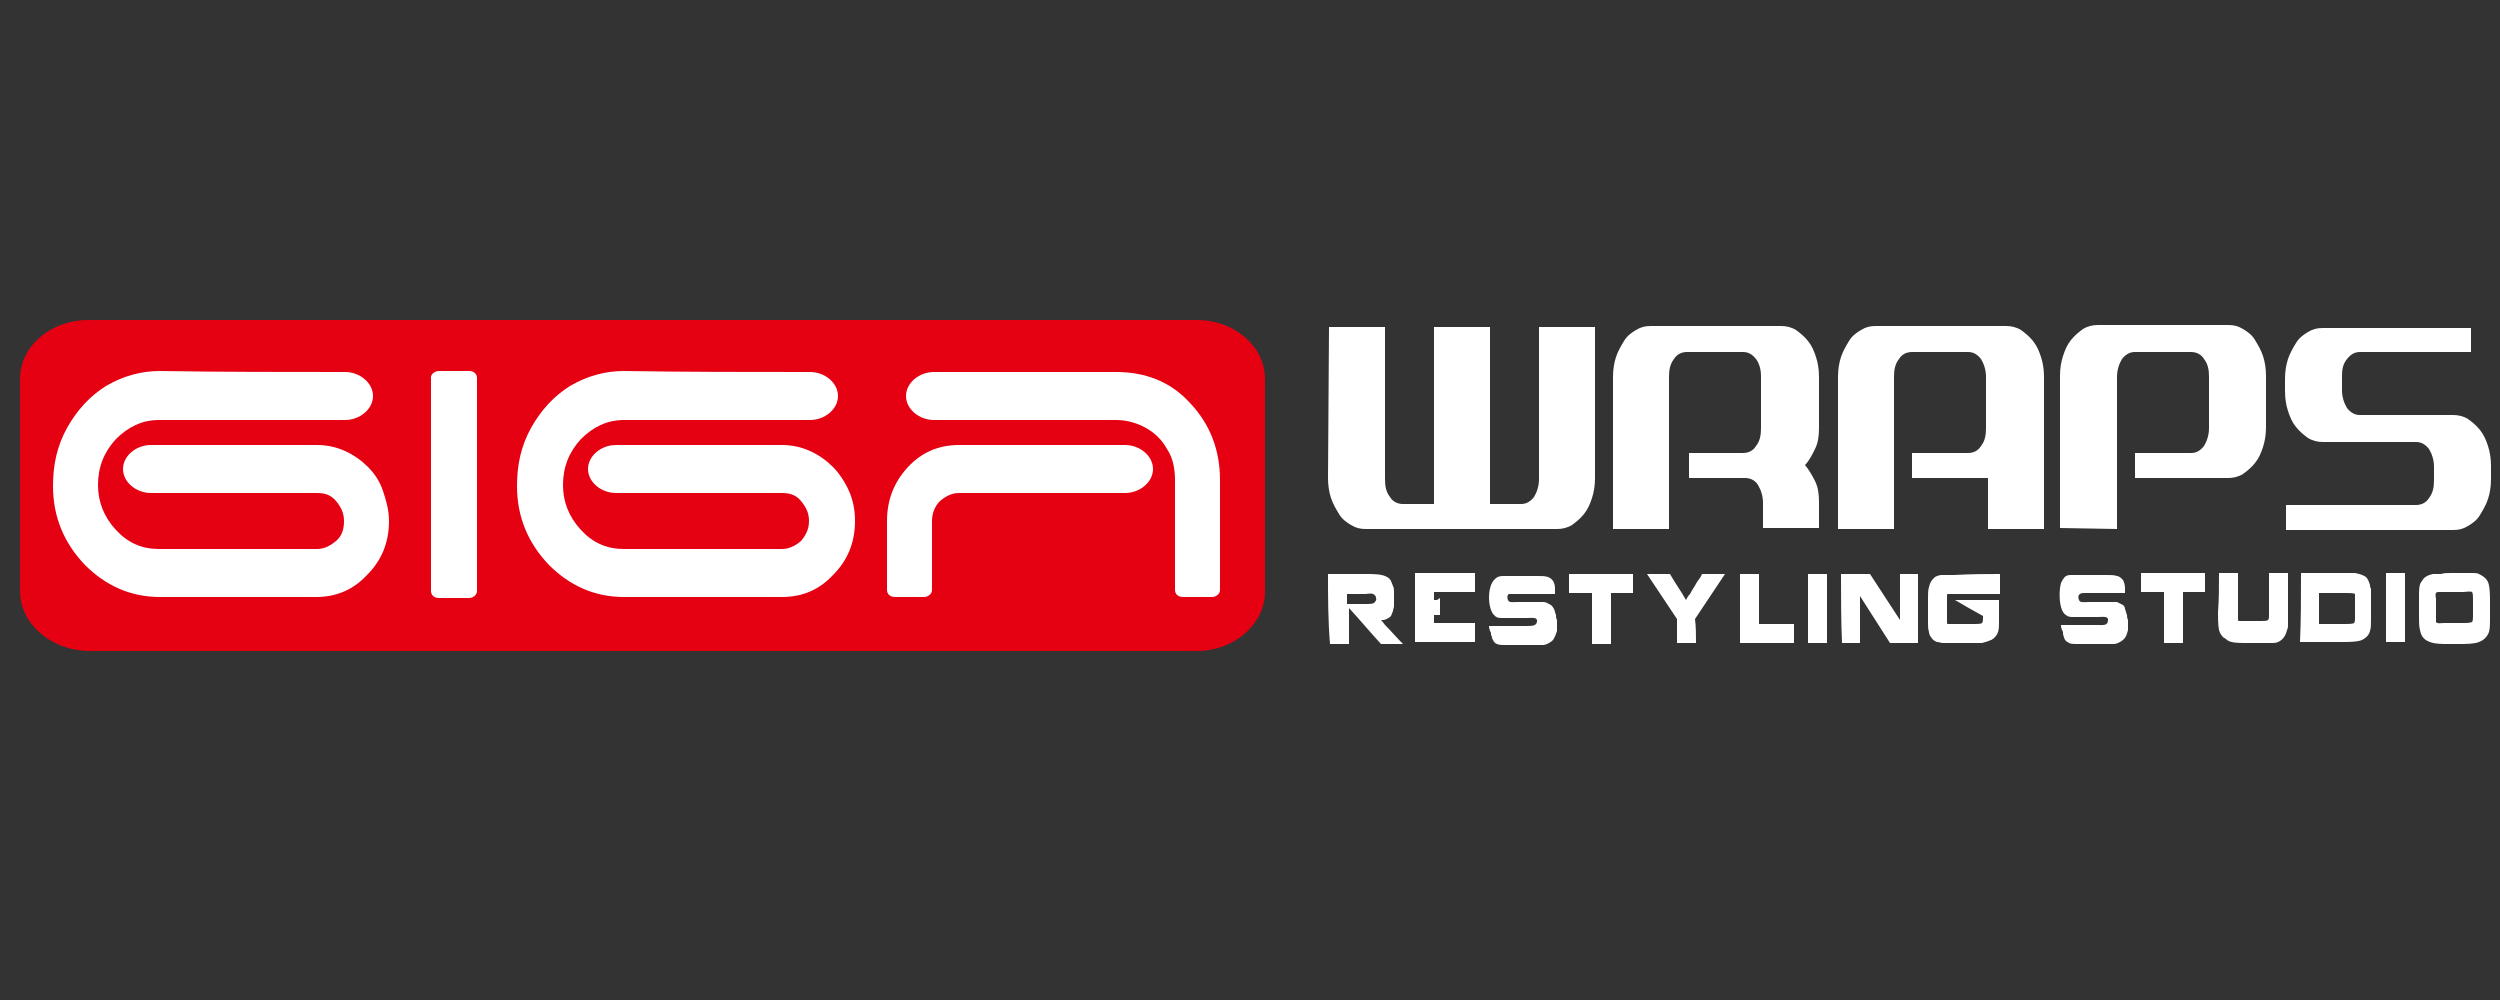 <svg xmlns="http://www.w3.org/2000/svg" xmlns:xlink="http://www.w3.org/1999/xlink" id="&#x56FE;&#x5C42;_1" x="0px" y="0px" viewBox="0 0 250 100" style="enable-background:new 0 0 250 100;" xml:space="preserve"><rect x="0" y="0" width="250" height="100" fill="#333333" stroke="none"/><style type="text/css">	.st0{fill-rule:evenodd;clip-rule:evenodd;fill:#E50012;}	.st1{fill-rule:evenodd;clip-rule:evenodd;fill:#FFFFFF;}</style><g>	<path class="st0" d="M8.8,32h110.9c3.7,0,6.8,2.6,6.8,5.9v21.3c0,3.2-3.1,5.9-6.8,5.9H8.8C5.1,65,2,62.4,2,59.1V37.9  C2,34.6,5.1,32,8.8,32z"></path>	<path class="st1" d="M132.8,47.8c0,0.7,0.1,1.4,0.3,2c0.2,0.6,0.5,1.1,0.8,1.6c0.3,0.5,0.7,0.8,1.2,1.1s0.9,0.4,1.5,0.4h19.1  c0.5,0,1-0.1,1.5-0.4c0.4-0.3,0.8-0.6,1.2-1.1s0.6-1,0.8-1.6c0.2-0.6,0.3-1.3,0.3-2V32.7h-5.6v15.2c0,0.7-0.2,1.3-0.5,1.8  c-0.4,0.5-0.8,0.7-1.3,0.7h-3.1V32.7h-5.6v17.7h-3.1c-0.5,0-1-0.2-1.3-0.7c-0.4-0.5-0.5-1.1-0.5-1.8V32.7h-5.6L132.8,47.8  L132.8,47.8z M143.7,60h-0.3v-0.8c1.4,0,2.7,0,4.1,0c0-0.6,0-1.2,0-1.9c-2,0-4,0-6,0c0,2.3,0,4.6,0,6.9c2,0,4,0,6,0  c0-0.6,0-1.2,0-1.9c-1.4,0-2.7,0-4.1,0v-0.8h0.3h0h0h0h0h0h0h0.1h0h0h0h0h0h0h0h0h0h0h0h0h0h0h0h0h0h0h0h0h0h0h0h0h0h0h0h0h0h0h0h0  h0h0h0h0h0h0h0h0h0h0h0h0h0.2h0h0h0h0h0h0h0h0h0h0h0h0c0-0.5,0-1.1,0-1.7h0L143.7,60L143.7,60L143.7,60z M168.8,45.3h5.5  c0.5,0,1-0.2,1.3-0.7c0.4-0.5,0.5-1.1,0.5-1.8v-5.2c0-0.7-0.2-1.3-0.5-1.7c-0.4-0.5-0.8-0.7-1.3-0.7h-5.6c-0.5,0-1,0.2-1.3,0.7  c-0.4,0.5-0.5,1.1-0.5,1.8v15.2h-5.6V37.7c0-0.7,0.1-1.4,0.3-2c0.2-0.6,0.5-1.1,0.8-1.6c0.3-0.5,0.7-0.8,1.2-1.1s0.9-0.4,1.5-0.4  h13c0.5,0,1,0.1,1.5,0.4c0.4,0.3,0.8,0.6,1.2,1.1s0.6,1,0.8,1.6c0.2,0.6,0.3,1.3,0.3,2v5.1c0,0.8-0.1,1.5-0.4,2.1s-0.6,1.2-1,1.6  c0.4,0.5,0.7,1,1,1.6s0.4,1.3,0.4,2.1v2.6h-5.6v-2.5c0-0.7-0.2-1.3-0.5-1.8c-0.3-0.5-0.8-0.7-1.3-0.7h-5.6V45.3L168.8,45.3z   M191.2,47.8v-2.5h5.6c0.5,0,1-0.2,1.3-0.7c0.4-0.5,0.5-1.1,0.5-1.8v-5.1c0-0.7-0.2-1.3-0.5-1.8c-0.4-0.5-0.8-0.7-1.3-0.7h-5.6  c-0.5,0-1,0.2-1.3,0.7c-0.4,0.5-0.5,1.1-0.5,1.8v15.2h-5.6V37.7c0-0.7,0.1-1.4,0.3-2c0.2-0.6,0.5-1.1,0.8-1.6  c0.3-0.5,0.7-0.8,1.2-1.1s0.9-0.4,1.5-0.4h13c0.5,0,1,0.1,1.5,0.4c0.4,0.3,0.8,0.6,1.2,1.1s0.6,1,0.8,1.6c0.2,0.6,0.3,1.3,0.3,2  v15.2h-5.6v-5.1L191.2,47.8L191.2,47.8z M211.7,52.9V37.7c0-0.7,0.2-1.3,0.5-1.8c0.4-0.5,0.8-0.7,1.3-0.7h5.6c0.5,0,1,0.2,1.3,0.7  c0.4,0.5,0.5,1.1,0.5,1.8v5.1c0,0.7-0.2,1.3-0.5,1.8c-0.4,0.5-0.8,0.7-1.3,0.7h-5.6v2.5h9.3c0.5,0,1-0.1,1.5-0.4  c0.4-0.3,0.8-0.6,1.2-1.1s0.6-1,0.8-1.6c0.2-0.6,0.3-1.3,0.3-2v-5.1c0-0.7-0.1-1.4-0.3-2c-0.2-0.6-0.5-1.1-0.8-1.6  c-0.3-0.5-0.7-0.8-1.2-1.1s-0.9-0.4-1.5-0.4h-13c-0.5,0-1,0.1-1.5,0.4c-0.4,0.3-0.8,0.6-1.2,1.1s-0.6,1-0.8,1.6  c-0.2,0.6-0.3,1.3-0.3,2v15.2L211.7,52.9L211.7,52.9z M247.1,35.2H236c-0.5,0-0.9,0.2-1.3,0.7c-0.4,0.5-0.5,1-0.5,1.7V39  c0,0.7,0.2,1.3,0.5,1.8c0.4,0.5,0.8,0.7,1.3,0.7h9.3c0.5,0,1,0.1,1.5,0.4c0.4,0.3,0.8,0.6,1.2,1.1s0.6,1,0.8,1.6  c0.2,0.6,0.3,1.3,0.3,2v1.3c0,0.7-0.1,1.4-0.3,2c-0.2,0.6-0.5,1.1-0.8,1.6c-0.3,0.5-0.7,0.8-1.2,1.1s-0.9,0.4-1.5,0.4h-16.7v-2.5  h13c0.5,0,1-0.2,1.3-0.7c0.4-0.5,0.5-1.1,0.5-1.8v-1.3c0-0.7-0.2-1.3-0.5-1.8c-0.4-0.5-0.8-0.7-1.3-0.7h-9.3c-0.5,0-1-0.1-1.5-0.4  c-0.4-0.3-0.8-0.6-1.2-1.1s-0.6-1-0.8-1.6c-0.2-0.6-0.3-1.3-0.3-2v-1.2c0-0.7,0.1-1.4,0.3-2c0.2-0.6,0.5-1.1,0.8-1.6  c0.3-0.5,0.7-0.8,1.2-1.1s0.9-0.4,1.5-0.4h14.8L247.1,35.2L247.1,35.2z M245.1,57.3c0.4,0,0.8,0,1.2,0c0.1,0,0.3,0,0.4,0  c0.1,0,0.2,0,0.2,0c0.1,0,0.2,0,0.3,0c0.3,0,0.5,0,0.7,0.1c0.4,0.2,0.7,0.4,0.9,0.8c0.2,0.5,0.2,1.3,0.2,2.1c0,0.6,0,1.2,0,1.7  c0,0.4,0,0.8-0.1,1.2c-0.2,0.5-0.5,0.8-1,1s-1.3,0.2-2,0.2c-0.4,0-0.8,0-1.1,0c-0.6,0-1.3,0-1.8-0.2c-0.6-0.2-0.9-0.6-1-1.2  c-0.1-0.3-0.1-0.9-0.1-1.3c0-0.4,0-0.8,0-1.2c0-0.3,0-0.6,0-0.9c0-0.6,0-1.2,0.3-1.5c0.2-0.4,0.6-0.6,1.1-0.7c0.2,0,0.4,0,0.6,0  c0.1,0,0.1,0,0.2,0C244.4,57.3,244.7,57.3,245.1,57.3L245.1,57.3z M214.1,57.3c2.1,0,4.3,0,6.4,0c0,0.6,0,1.2,0,1.9  c-0.7,0-1.5,0-2.2,0c0,1.7,0,3.4,0,5.1c-0.6,0-1.3,0-1.9,0c0-1.7,0-3.4,0-5.1c-0.8,0-1.5,0-2.3,0C214.1,58.6,214.1,58,214.1,57.3  L214.1,57.3z M221.9,57.3c0.6,0,1.2,0,1.9,0c0,1.2,0,2.4,0,3.7c0,0.2,0,0.5,0,0.7c0,0.1,0,0.3,0,0.3c0,0.1,0.1,0.1,0.2,0.1  c0.1,0,0.2,0,0.3,0c0.1,0,0.3,0,0.4,0c0.5,0,1,0,1.4,0c0.3,0,0.6,0,0.7-0.1c0.1-0.1,0.1-0.3,0.1-0.4c0-0.3,0-0.6,0-0.9  c0-1.1,0-2.3,0-3.4c0.6,0,1.2,0,1.9,0c0,1.4,0,2.8,0,4.1c0,0.2,0,0.5,0,0.7c0,0.1,0,0.3,0,0.4c0,0.2,0,0.3-0.1,0.5  c-0.1,0.5-0.4,1-0.9,1.2c-0.2,0.1-0.4,0.1-0.6,0.1c-0.1,0-0.3,0-0.4,0c0,0-0.1,0-0.1,0c-0.3,0-0.6,0-0.9,0c-0.4,0-0.8,0-1.2,0  c-0.7,0-1.5,0-1.9-0.3c-0.1-0.1-0.2-0.2-0.3-0.2c-0.2-0.2-0.4-0.4-0.5-0.8c-0.1-0.5-0.1-1.2-0.1-1.8  C221.9,60,221.9,58.7,221.9,57.3L221.9,57.3z M230.1,57.3c1.4,0,2.9,0,4.3,0c0.2,0,0.5,0,0.7,0c0.1,0,0.3,0,0.4,0  c0.5,0.1,0.8,0.2,1.1,0.4c0.2,0.2,0.3,0.5,0.4,0.8c0,0.1,0,0.2,0.1,0.4c0,0.1,0,0.3,0,0.4c0,0.2,0,0.5,0,0.8c0,0.6,0,1.2,0,1.8  c0,0.5,0,0.9-0.1,1.2c-0.1,0.4-0.4,0.7-0.8,0.9c-0.5,0.2-1.3,0.2-2,0.2c-1.4,0-2.8,0-4.2,0C230.1,62,230.1,59.7,230.1,57.3  L230.1,57.3z M238.6,57.3c0.6,0,1.3,0,1.9,0c0,2.3,0,4.6,0,6.9c-0.6,0-1.3,0-1.9,0C238.6,62,238.6,59.7,238.6,57.3L238.6,57.3z   M206.1,62.5c1.2,0,2.4,0,3.6,0c0.6,0,1.1,0.1,1.1-0.5c0,0,0-0.1,0-0.1c-0.1-0.3-0.6-0.2-1-0.2c-0.6,0-1.1,0-1.7,0  c-0.2,0-0.4,0-0.6,0c-0.1,0-0.2,0-0.3,0c-0.3,0-0.5-0.1-0.6-0.2c-0.2-0.1-0.3-0.3-0.4-0.5c-0.3-0.7-0.3-2-0.1-2.7  c0.1-0.2,0.2-0.4,0.3-0.5c0.1-0.2,0.4-0.3,0.6-0.3c0.2,0,0.5,0,0.7,0c0.4,0,0.8,0,1.2,0c0.6,0,1.2,0,1.8,0c0.4,0,0.7,0,1,0.1  c0.1,0,0.3,0.1,0.4,0.2c0.1,0.1,0.1,0.1,0.2,0.2c0.1,0.2,0.2,0.5,0.2,0.8c0,0.2,0,0.3,0,0.5c-1.1,0-2.2,0-3.2,0c-0.3,0-0.6,0-0.8,0  c-0.2,0-0.4,0-0.5,0.1c-0.2,0.1-0.2,0.4-0.1,0.6c0.1,0.3,0.5,0.2,1,0.2c0.8,0,1.7,0,2.5,0c0.1,0,0.2,0,0.3,0  c0.2,0.1,0.4,0.2,0.6,0.3c0.1,0.1,0.2,0.2,0.2,0.4c0.1,0.2,0.1,0.4,0.2,0.6c0,0.1,0,0.3,0.1,0.5c0,0.1,0,0.2,0,0.2  c0,0.1,0,0.1,0,0.2c0,0.1,0,0.2,0,0.3c0,0.1,0,0.2,0,0.3c-0.1,0.4-0.2,0.7-0.4,0.9c-0.2,0.2-0.5,0.4-0.9,0.5c-0.2,0-0.3,0-0.5,0  c-0.2,0-0.4,0-0.7,0c-0.6,0-1.3,0-1.9,0c-0.2,0-0.5,0-0.7,0c-0.3,0-0.6,0-0.8-0.1c-0.1-0.1-0.2-0.1-0.3-0.2  c-0.2-0.2-0.2-0.4-0.3-0.7c0-0.1,0-0.2,0-0.2C206.1,62.8,206.1,62.7,206.1,62.5L206.1,62.5z M243.9,59.2  C243.9,59.2,243.9,59.2,243.9,59.2c-0.2,0-0.2,0-0.3,0.1c-0.1,0.1,0,0.5,0,0.6c0,0.5,0,1,0,1.6c0,0.2,0,0.3,0,0.5  c0,0.1,0,0.2,0,0.2c0.1,0.2,0.6,0.1,0.8,0.1c0.7,0,1.3,0,2,0c0.2,0,0.6,0,0.8-0.1c0.1-0.1,0.1-0.4,0.1-0.6c0-0.6,0-1.2,0-1.7  c0-0.2,0-0.6-0.1-0.7c-0.1-0.1-0.7,0-0.9,0C245.5,59.2,244.7,59.2,243.9,59.2L243.9,59.2z M231.9,59.3c0,1,0,2.1,0,3.1  c0.9,0,1.8,0,2.6,0c0.3,0,0.8,0,0.9-0.1c0.1-0.1,0.1-0.3,0.1-0.5c0-0.4,0-0.8,0-1.2c0-0.3,0-0.6,0-0.9c0-0.1,0-0.3,0-0.3  c-0.1-0.1-0.6-0.1-0.9-0.1C233.7,59.3,232.8,59.3,231.9,59.3L231.9,59.3z M132.8,57.4c1.3,0,2.5,0,3.8,0c0.8,0,1.6,0,2.1,0.3  c0.2,0.1,0.3,0.2,0.4,0.4s0.1,0.3,0.2,0.5c0.1,0.2,0.1,0.4,0.1,0.6c0,0.1,0,0.2,0,0.3s0,0.2,0,0.3c0,0.1,0,0.2,0,0.2  c0,0.1,0,0.3,0,0.4c0,0.1,0,0.2,0,0.2c0,0.2-0.1,0.3-0.1,0.5c-0.1,0.2-0.1,0.3-0.2,0.5c-0.2,0.2-0.4,0.3-0.7,0.4  c-0.1,0-0.2,0-0.2,0c0,0-0.1,0-0.1,0l0,0c0.2,0.2,0.3,0.4,0.5,0.6c0.6,0.6,1.1,1.2,1.7,1.8c-0.5,0-1.1,0-1.6,0c-0.1,0-0.3,0-0.4,0  c-0.1,0-0.1,0-0.2,0c-1.1-1.2-2.1-2.4-3.2-3.6c0,1.2,0,2.4,0,3.6c-0.6,0-1.3,0-1.9,0C132.8,62,132.8,59.7,132.8,57.4L132.8,57.4z   M156.9,57.4c2.1,0,4.3,0,6.4,0c0,0.6,0,1.2,0,1.9c-0.7,0-1.5,0-2.2,0c0,1.7,0,3.4,0,5.1c-0.6,0-1.3,0-1.9,0c0-1.7,0-3.4,0-5.1  c-0.8,0-1.5,0-2.3,0C156.9,58.6,156.9,58,156.9,57.4L156.9,57.4z M169.6,64.3c-0.6,0-1.3,0-1.9,0c0-0.8,0-1.6,0-2.4  c-1-1.5-2-3-3-4.5c0.8,0,1.5,0,2.3,0c0.5,0.9,1.1,1.7,1.6,2.6c0,0,0,0,0,0c0.1-0.2,0.2-0.4,0.4-0.6c0.2-0.4,0.5-0.8,0.7-1.2  c0.2-0.3,0.4-0.5,0.5-0.8c0.8,0,1.5,0,2.3,0c-1,1.5-2,3-3,4.5C169.6,62.7,169.6,63.5,169.6,64.3L169.6,64.3z M174,57.4  c0.6,0,1.3,0,1.9,0c0,1.7,0,3.3,0,5c1.2,0,2.4,0,3.5,0c0,0.6,0,1.3,0,1.9c-1.8,0-3.6,0-5.4,0C174,62,174,59.7,174,57.4L174,57.4z   M180.8,57.4c0.6,0,1.3,0,1.9,0c0,2.3,0,4.6,0,6.9c-0.6,0-1.3,0-1.9,0C180.8,62,180.8,59.7,180.8,57.4L180.8,57.4z M184.1,57.4  c0.9,0,1.9,0,2.9,0c1,1.5,2,3.1,3,4.6l0,0c0-1.5,0-3.1,0-4.6c0.6,0,1.2,0,1.8,0c0,2.3,0,4.6,0,6.9c-0.9,0-1.9,0-2.8,0  c-1-1.6-2-3.1-3-4.7l0,0c0,1.6,0,3.1,0,4.7c-0.6,0-1.2,0-1.8,0C184.1,62,184.1,59.7,184.1,57.4L184.1,57.4z M200,57.4  c0,0.7,0,1.3,0,2c-1.2,0-2.4,0-3.7,0c-0.3,0-0.6,0-1,0c-0.2,0-0.4,0-0.5,0c0,0-0.1,0-0.1,0.1c0,0.1,0,0.1,0,0.2c0,0.1,0,0.3,0,0.4  c0,0.5,0,1,0,1.5c0,0.2,0,0.3,0,0.5c0,0.1,0,0.2,0,0.2c0,0,0,0.1,0.1,0.1c0.1,0,0.2,0,0.3,0c0.2,0,0.3,0,0.5,0c0.6,0,1.2,0,1.9,0  c0.2,0,0.6,0,0.7-0.1c0.1-0.1,0.1-0.4,0.1-0.5c0,0,0-0.2,0-0.2c-0.9-0.5-1.8-1-2.8-1.6c1.5,0,3,0,4.4,0c0,0.7,0,1.4,0,2.1  c0,0.7,0,1.2-0.4,1.6c-0.1,0.1-0.1,0.1-0.2,0.2c-0.1,0-0.1,0.1-0.2,0.1c-0.2,0.1-0.5,0.2-0.9,0.3c-0.2,0-0.4,0-0.6,0  c-0.2,0-0.5,0-0.7,0c-0.1,0-0.1,0-0.2,0c-0.4,0-0.7,0-1.1,0c-0.2,0-0.4,0-0.6,0c-0.1,0-0.3,0-0.4,0c-0.1,0-0.2,0-0.3,0  c-0.2,0-0.4-0.1-0.6-0.1c-0.3-0.1-0.5-0.3-0.6-0.5c-0.1-0.1-0.2-0.3-0.2-0.5c-0.1-0.3-0.1-0.6-0.1-0.9c0-0.3,0-0.6,0-0.9  c0-0.5,0-1.1,0-1.6c0-0.4,0-0.8,0.1-1.1c0.1-0.4,0.2-0.6,0.4-0.8c0.1-0.1,0.1-0.1,0.2-0.2c0.2-0.1,0.4-0.2,0.7-0.2  c0.1,0,0.3,0,0.5,0c0.2,0,0.5,0,0.7,0C197.2,57.4,198.6,57.4,200,57.4L200,57.4z M148.9,62.6c1.2,0,2.4,0,3.7,0  c0.6,0,1.1,0,1.1-0.5c0,0,0-0.1,0-0.1c-0.1-0.3-0.6-0.2-1-0.2c-0.6,0-1.1,0-1.7,0c-0.2,0-0.4,0-0.6,0c-0.1,0-0.2,0-0.3,0  c-0.3,0-0.5-0.1-0.6-0.2c-0.1-0.1-0.3-0.3-0.3-0.4c-0.4-0.7-0.4-2.2,0-2.9c0.1-0.2,0.2-0.3,0.3-0.4c0.2-0.2,0.4-0.3,0.8-0.3  c0.1,0,0.2,0,0.2,0c0.1,0,0.3,0,0.4,0c0.4,0,0.7,0,1.1,0c0.6,0,1.2,0,1.8,0c0.4,0,0.7,0,1,0.1c0.5,0.2,0.7,0.6,0.7,1.2  c0,0.2,0,0.3,0,0.5c-1.1,0-2.2,0-3.2,0c-0.3,0-0.6,0-0.9,0c-0.2,0-0.4,0-0.5,0c-0.2,0.1-0.2,0.4-0.1,0.6c0.1,0.3,0.5,0.2,1,0.2  c0.8,0,1.7,0,2.5,0c0.3,0,0.4,0.1,0.6,0.2c0.1,0,0.1,0.1,0.2,0.1c0.1,0.1,0.2,0.2,0.3,0.4c0.1,0.2,0.1,0.4,0.2,0.6  c0,0.2,0,0.3,0.1,0.5c0,0.1,0,0.1,0,0.2c0,0.1,0,0.1,0,0.2c0,0.1,0,0.2,0,0.3c0,0.1,0,0.2,0,0.4c-0.1,0.3-0.2,0.6-0.4,0.9  c-0.2,0.2-0.5,0.4-0.9,0.5c-0.2,0-0.4,0-0.6,0c-0.2,0-0.4,0-0.7,0c-0.6,0-1.3,0-1.9,0c-0.2,0-0.5,0-0.7,0c-0.3,0-0.6,0-0.8-0.1  c-0.3-0.1-0.4-0.4-0.5-0.6c0-0.1,0-0.2-0.1-0.3c0-0.1,0-0.2,0-0.2C148.9,62.9,148.9,62.7,148.9,62.6L148.9,62.6z M134.7,59.4  c0,0.3,0,0.7,0,1c0.6,0,1.2,0,1.9,0c0.3,0,0.6,0,0.8-0.1c0.1-0.1,0.3-0.3,0.2-0.5c0-0.2-0.1-0.3-0.3-0.4c-0.1-0.1-0.6,0-0.8,0  C135.9,59.4,135.3,59.4,134.7,59.4z"></path>	<path class="st1" d="M81,37.2c1.5,0,2.8,1.1,2.8,2.4l0,0c0,1.3-1.3,2.4-2.8,2.4H62.4c-1.7,0-3.1,0.7-4.3,1.9  c-1.2,1.3-1.8,2.8-1.8,4.6c0,1.7,0.6,3.2,1.8,4.5s2.6,1.9,4.3,1.9h15.8c0.7,0,1.3-0.3,1.9-0.8c0.5-0.6,0.8-1.2,0.8-2  c0-0.8-0.3-1.4-0.8-2s-1.1-0.8-1.9-0.8c-5.5,0-11.1,0-16.6,0c-1.5,0-2.8-1.1-2.8-2.4l0,0c0-1.3,1.3-2.4,2.8-2.4  c5.5,0,11.1,0,16.6,0c1,0,1.9,0.2,2.8,0.6c0.9,0.4,1.7,1,2.3,1.6s1.2,1.5,1.6,2.4c0.4,0.9,0.6,1.9,0.6,3c0,2.1-0.7,3.9-2.2,5.4  c-1.4,1.5-3.1,2.2-5.1,2.2H67h-4.6c-2.9,0-5.4-1.1-7.5-3.2c-2.1-2.2-3.2-4.8-3.2-7.9c0-2.1,0.4-4,1.4-5.8s2.3-3.2,3.9-4.2  c1.7-1,3.5-1.5,5.4-1.5C68.6,37.2,74.8,37.2,81,37.2z"></path>	<path class="st1" d="M93.2,59c0,0.4-0.4,0.7-0.8,0.7h-2.9c-0.5,0-0.8-0.3-0.8-0.7c0-2.2,0-4.4,0-6.7c0-0.1,0-0.1,0-0.2  c0-2.1,0.7-3.9,2.1-5.4s3.1-2.2,5.1-2.2c5.5,0,11.1,0,16.6,0c1.5,0,2.8,1.1,2.8,2.4l0,0c0,1.3-1.3,2.4-2.8,2.4  c-5.5,0-11.1,0-16.6,0c-0.7,0-1.3,0.3-1.9,0.8c-0.5,0.5-0.8,1.2-0.8,2C93.2,54.4,93.2,56.7,93.2,59z"></path>	<path class="st1" d="M122,59c0,0.4-0.4,0.7-0.8,0.7h-2.9c-0.5,0-0.8-0.3-0.8-0.7c0-3.7,0-7.3,0-11c0-1.1-0.2-2.2-0.8-3.1  c-0.5-0.9-1.2-1.6-2.1-2.1s-1.9-0.8-3-0.8c-6.1,0-12.2,0-18.2,0c-1.5,0-2.8-1.1-2.8-2.4l0,0c0-1.3,1.3-2.4,2.8-2.4  c6.1,0,12.2,0,18.2,0c3,0,5.5,1,7.4,3.1c2,2.1,3,4.7,3,7.7C122,51.6,122,55.3,122,59z"></path>	<path class="st1" d="M34.5,37.2c1.5,0,2.8,1.1,2.8,2.4l0,0c0,1.3-1.3,2.4-2.8,2.4H15.9c-1.7,0-3.1,0.7-4.3,1.9  c-1.2,1.3-1.8,2.8-1.8,4.6c0,1.7,0.6,3.2,1.8,4.5s2.6,1.9,4.3,1.9h15.8c0.7,0,1.3-0.3,1.9-0.8s0.8-1.2,0.8-2c0-0.8-0.3-1.4-0.8-2  s-1.1-0.8-1.9-0.8c-5.5,0-11.1,0-16.6,0c-1.5,0-2.8-1.1-2.8-2.4l0,0c0-1.3,1.3-2.4,2.8-2.4c5.5,0,11.1,0,16.6,0  c1,0,1.9,0.2,2.8,0.6c0.9,0.4,1.7,1,2.3,1.6c0.7,0.7,1.2,1.5,1.5,2.4s0.6,1.9,0.6,3c0,2.1-0.7,3.9-2.2,5.4  c-1.4,1.5-3.1,2.2-5.1,2.2H20.6h-4.6c-2.9,0-5.4-1.1-7.5-3.2c-2.1-2.2-3.2-4.8-3.2-7.9c0-2.1,0.4-4,1.4-5.8s2.3-3.2,3.9-4.2  c1.7-1,3.5-1.5,5.4-1.5C22.1,37.2,28.3,37.2,34.5,37.2z"></path>	<path class="st1" d="M43.9,37.1h3c0.5,0,0.8,0.3,0.8,0.7v21.3c0,0.4-0.4,0.7-0.8,0.7h-3c-0.5,0-0.8-0.3-0.8-0.7V37.9  C43,37.5,43.4,37.1,43.9,37.1z"></path></g></svg>